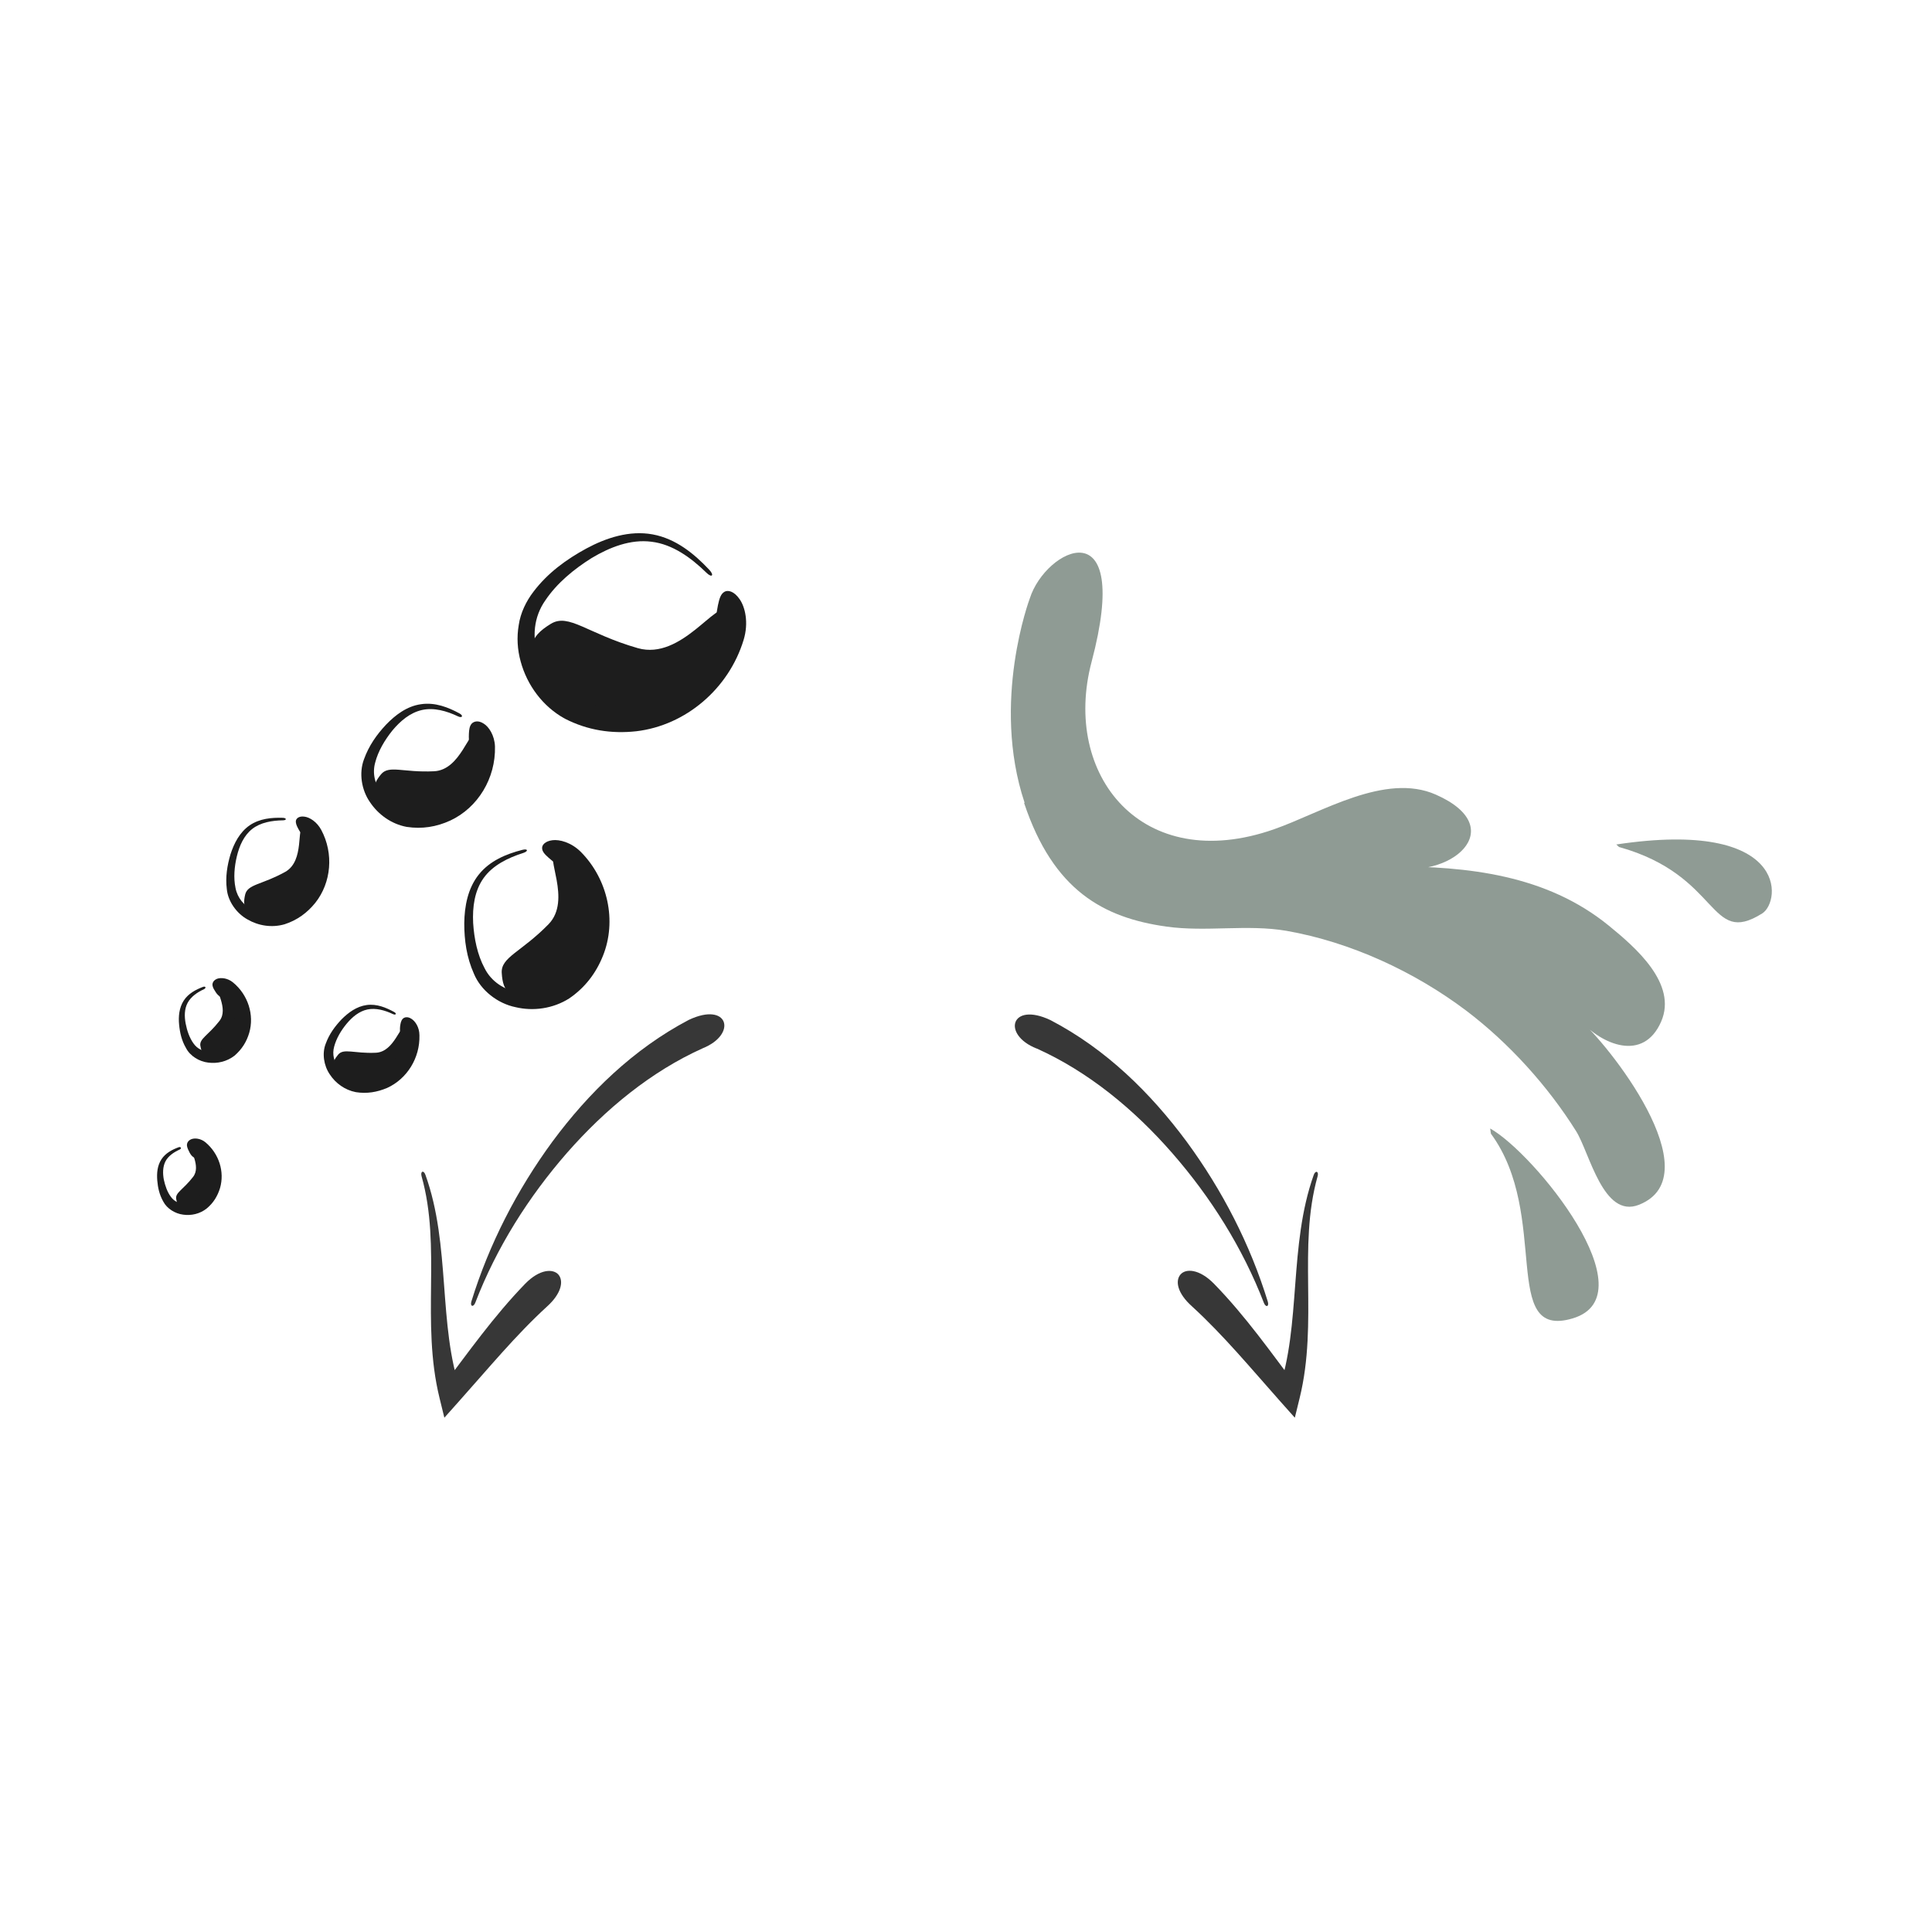 <?xml version="1.0" encoding="UTF-8"?>
<svg xmlns="http://www.w3.org/2000/svg" id="b" viewBox="0 0 100 100">
  <g id="c">
    <rect width="100" height="100" fill="#314138" opacity="0"></rect>
    <path d="m37.65,31.63c-.54-.63-2.36,2.56-4.63,1.92-2.62-.75-3.58-1.83-4.51-1.26-1.18.72-1.19,1.3-.63,2.73.77,1.96,3.79,2.32,5.5,1.91,2.28-.54,4.63-2.87,4.19-5.51" fill="#1d1d1d"></path>
    <path d="m36.9,32.71c-.22.9-.8,1.83-1.51,2.5-.74.69-1.66,1.16-2.65,1.33-.97.18-2.1.04-2.98-.35-.88-.41-1.59-1.26-1.9-2.22-.33-.97-.24-2.04.37-2.9.59-.88,1.47-1.61,2.4-2.19.94-.56,2.01-.98,3.09-.84,1.09.13,2.04.82,2.84,1.6.28.28.43.15.15-.15-.78-.83-1.73-1.61-2.93-1.83-1.2-.22-2.41.18-3.43.73-1.03.56-2,1.26-2.74,2.24-.37.48-.67,1.09-.76,1.72-.11.63-.07,1.28.1,1.89.33,1.22,1.14,2.33,2.29,2.96,1.17.6,2.41.79,3.69.65,2.56-.3,4.79-2.2,5.56-4.73.27-.89.08-1.7-.21-2.11-.29-.42-.61-.48-.78-.38-.2.11-.27.37-.34.7-.07.34-.1.74-.26,1.36Z" fill="#1d1d1d"></path>
    <path d="m28.77,44.12c-.61.13.85,2.46-.38,3.72-1.42,1.45-2.47,1.7-2.42,2.52.06,1.03.43,1.24,1.57,1.38,1.56.19,2.87-1.67,3.21-2.93.46-1.69-.24-4.06-2.13-4.7" fill="#1d1d1d"></path>
    <path d="m29.18,45.02c1.04.96,1.54,2.64,1.04,4.05-.23.69-.71,1.38-1.27,1.82-.58.43-1.37.59-2.11.47-.75-.13-1.41-.55-1.76-1.25-.37-.69-.54-1.53-.59-2.34-.04-.82.07-1.66.54-2.32.47-.66,1.26-1.05,2.05-1.3.28-.09.25-.24-.05-.16-.82.21-1.68.56-2.25,1.28-.57.71-.74,1.65-.75,2.52,0,.88.12,1.76.5,2.61.36.87,1.23,1.54,2.15,1.73.92.22,1.94.08,2.78-.45.82-.56,1.39-1.31,1.75-2.21.72-1.8.26-3.95-1.14-5.37-.5-.5-1.11-.66-1.48-.61-.38.05-.54.25-.53.41,0,.18.15.33.34.5.19.17.43.34.78.65Z" fill="#1d1d1d"></path>
    <path d="m15.73,42.78c-.42-.03.07,1.77-.97,2.35-1.21.67-1.94.63-2.07,1.17-.16.68.04.89.76,1.21.98.43,2.19-.53,2.66-1.29.62-1.01.63-2.69-.48-3.48" fill="#1d1d1d"></path>
    <path d="m15.79,43.47c.49.81.49,1.99-.1,2.8-.28.4-.72.76-1.16.93-.45.17-.99.12-1.44-.1-.46-.22-.8-.62-.9-1.14-.11-.52-.06-1.1.07-1.64.13-.54.36-1.07.79-1.41.43-.34,1.02-.44,1.59-.45.2,0,.21-.12,0-.13-.58-.02-1.21.04-1.72.39-.52.36-.81.94-.99,1.5-.17.57-.27,1.18-.19,1.8.06.64.51,1.26,1.07,1.57.57.33,1.26.44,1.92.25.65-.21,1.17-.59,1.59-1.11.83-1.05.96-2.55.31-3.77-.23-.43-.61-.66-.87-.69-.27-.04-.41.08-.44.19-.03.13.03.27.11.42.08.16.2.31.36.57Z" fill="#1d1d1d"></path>
    <path d="m21.03,53.12c-.3-.18-.6,1.33-1.58,1.37-1.13.05-1.66-.25-1.95.1-.37.44-.3.67.11,1.16.56.68,1.81.42,2.43.03.83-.51,1.46-1.74.93-2.73" fill="#1d1d1d"></path>
    <path d="m20.73,53.65c.06.73-.35,1.58-1.05,1.95-.33.19-.79.29-1.15.26-.37-.04-.75-.26-.99-.57-.25-.32-.36-.72-.24-1.13.11-.41.35-.82.64-1.17.29-.35.65-.65,1.08-.74.43-.09.9.04,1.32.24.15.07.21-.03.06-.11-.42-.23-.9-.43-1.42-.36-.52.07-.95.39-1.3.74-.34.36-.64.76-.82,1.26-.2.5-.1,1.14.21,1.59.3.46.78.81,1.35.92.57.09,1.1,0,1.62-.22,1.03-.47,1.7-1.55,1.67-2.72,0-.42-.22-.74-.42-.86-.2-.13-.37-.08-.45.01-.09.1-.11.24-.13.38-.02.15,0,.28.01.52Z" fill="#1d1d1d"></path>
    <path d="m11.34,51.1c-.27.09.52,1.1.02,1.74-.58.75-1.05.92-.99,1.29.08.47.26.55.8.56.73,0,1.24-.92,1.33-1.53.12-.8-.32-1.87-1.23-2.07" fill="#1d1d1d"></path>
    <path d="m11.46,51.64c.48.33.79,1.01.66,1.63-.05.3-.23.64-.43.84-.21.21-.54.33-.86.32-.33-.01-.62-.14-.82-.43-.2-.28-.33-.65-.4-1.02-.07-.37-.07-.75.1-1.07.17-.32.5-.55.85-.71.12-.06.09-.17-.05-.12-.37.14-.76.34-1,.71-.24.37-.28.83-.24,1.24.04.42.13.83.36,1.22.21.41.69.7,1.15.75.47.06.96-.05,1.36-.36.38-.33.62-.71.76-1.18.27-.93-.06-1.97-.84-2.61-.28-.23-.62-.26-.82-.19-.2.08-.26.23-.24.35.02.13.1.24.17.35.07.11.14.18.3.28Z" fill="#1d1d1d"></path>
    <path d="m9.98,59.39c-.24.08.46.96.01,1.53-.51.66-.93.81-.87,1.14.07.42.23.49.71.49.65,0,1.09-.81,1.17-1.34.11-.71-.29-1.64-1.08-1.82" fill="#1d1d1d"></path>
    <path d="m10.05,59.92c.4.27.68.85.57,1.38-.1.55-.5,1.03-1.08,1-.28,0-.53-.12-.7-.36-.18-.24-.29-.56-.36-.88-.06-.32-.06-.66.08-.94.14-.28.43-.48.74-.62.11-.05.07-.16-.05-.12-.33.12-.68.3-.89.62-.22.33-.25.73-.22,1.1.03.37.11.74.31,1.09.19.37.62.63,1.03.68.42.06.87-.04,1.22-.32.35-.29.56-.64.69-1.06.24-.84-.05-1.77-.75-2.36-.25-.21-.57-.24-.75-.16-.18.08-.23.23-.21.35.02.13.09.24.14.35.06.1.1.17.23.25Z" fill="#1d1d1d"></path>
    <path d="m24.69,37.97c-.42-.25-.83,1.88-2.22,1.95-1.6.08-2.34-.34-2.75.16-.52.63-.42.95.17,1.64.8.95,2.55.57,3.43.02,1.17-.73,2.03-2.48,1.29-3.86" fill="#1d1d1d"></path>
    <path d="m24.31,38.72c.1,1.05-.48,2.25-1.48,2.79-.48.28-1.12.42-1.64.37-.53-.05-1.07-.36-1.42-.81-.36-.46-.51-1.03-.35-1.6.15-.59.49-1.16.89-1.66.41-.49.91-.92,1.53-1.06.62-.14,1.28.05,1.87.33.21.1.29-.03.08-.15-.59-.32-1.27-.59-2-.48-.73.1-1.33.56-1.81,1.06-.48.51-.89,1.09-1.14,1.79-.27.71-.13,1.59.31,2.22.43.64,1.1,1.13,1.9,1.28.8.12,1.54,0,2.26-.33,1.43-.67,2.35-2.19,2.31-3.83-.02-.58-.32-1.03-.59-1.19-.28-.18-.5-.11-.61,0-.12.13-.14.32-.15.53-.01.21,0,.4.04.75Z" fill="#1d1d1d"></path>
    <path d="m77.13,58.41c2.29,1.28,8.27,8.64,4.27,9.83-3.79,1.13-1.13-5.34-4.23-9.56" fill="#8f9b94"></path>
    <path d="m83.66,43.71c8.91-1.34,8.55,2.94,7.55,3.57-2.79,1.75-2.11-1.96-7.41-3.44" fill="#8f9b94"></path>
    <path d="m35.65,52.79c-2.87,1.51-5.19,3.78-7.05,6.29-1.85,2.52-3.29,5.33-4.2,8.28-.08.26.1.32.2.07,1.1-2.86,2.76-5.48,4.74-7.75,1.99-2.27,4.36-4.22,7.03-5.42,1.81-.73,1.33-2.44-.72-1.47Z" fill="#373737"></path>
    <path d="m27.19,66.44c-1.64,1.69-2.97,3.58-4.33,5.38l.99.19c-1.19-3.43-.51-7.54-1.83-11.2-.09-.26-.27-.19-.2.07,1.04,3.69-.04,7.52.93,11.48l.25,1.02.74-.83c1.53-1.71,2.96-3.45,4.58-4.93.74-.67.86-1.31.59-1.64-.27-.32-.97-.31-1.73.47Z" fill="#373737"></path>
    <path d="m53.66,54.27c2.67,1.2,5.04,3.15,7.02,5.42,1.99,2.28,3.64,4.9,4.74,7.75.1.25.28.19.2-.07-.91-2.96-2.35-5.76-4.2-8.28-1.86-2.51-4.17-4.79-7.05-6.29-2.05-.97-2.53.75-.72,1.47Z" fill="#373737"></path>
    <path d="m61.7,67.62c1.62,1.48,3.06,3.22,4.58,4.93l.74.83.25-1.02c.97-3.96-.11-7.79.93-11.48.07-.25-.11-.32-.2-.07-1.31,3.67-.64,7.77-1.83,11.2l.99-.19c-1.36-1.8-2.68-3.69-4.33-5.38-.76-.77-1.46-.79-1.73-.47-.28.33-.16.97.59,1.64Z" fill="#373737"></path>
    <path d="m53.01,41.57c1.51,4.52,4.1,5.93,7.36,6.39,2.06.29,4.19-.13,6.22.22,3.31.58,6.62,2.11,9.3,4.13,2.22,1.68,4.23,3.91,5.69,6.24.7,1.12,1.4,4.54,3.25,3.81,3.85-1.52-1.7-8.46-3.08-9.58,1.17,1.31,3.31,2.2,4.23.1.86-1.97-1.35-3.86-2.71-4.97-3.23-2.63-7.28-3.07-11.32-3.07,3.06.77,6.31-1.97,2.37-3.71-2.62-1.16-5.92.93-8.37,1.79-6.84,2.4-11-2.8-9.45-8.66,2.14-8.08-2.38-5.88-3.2-3.28,0,0-2.01,5.34-.27,10.56Z" fill="#8f9b94"></path>
  </g>
</svg>
